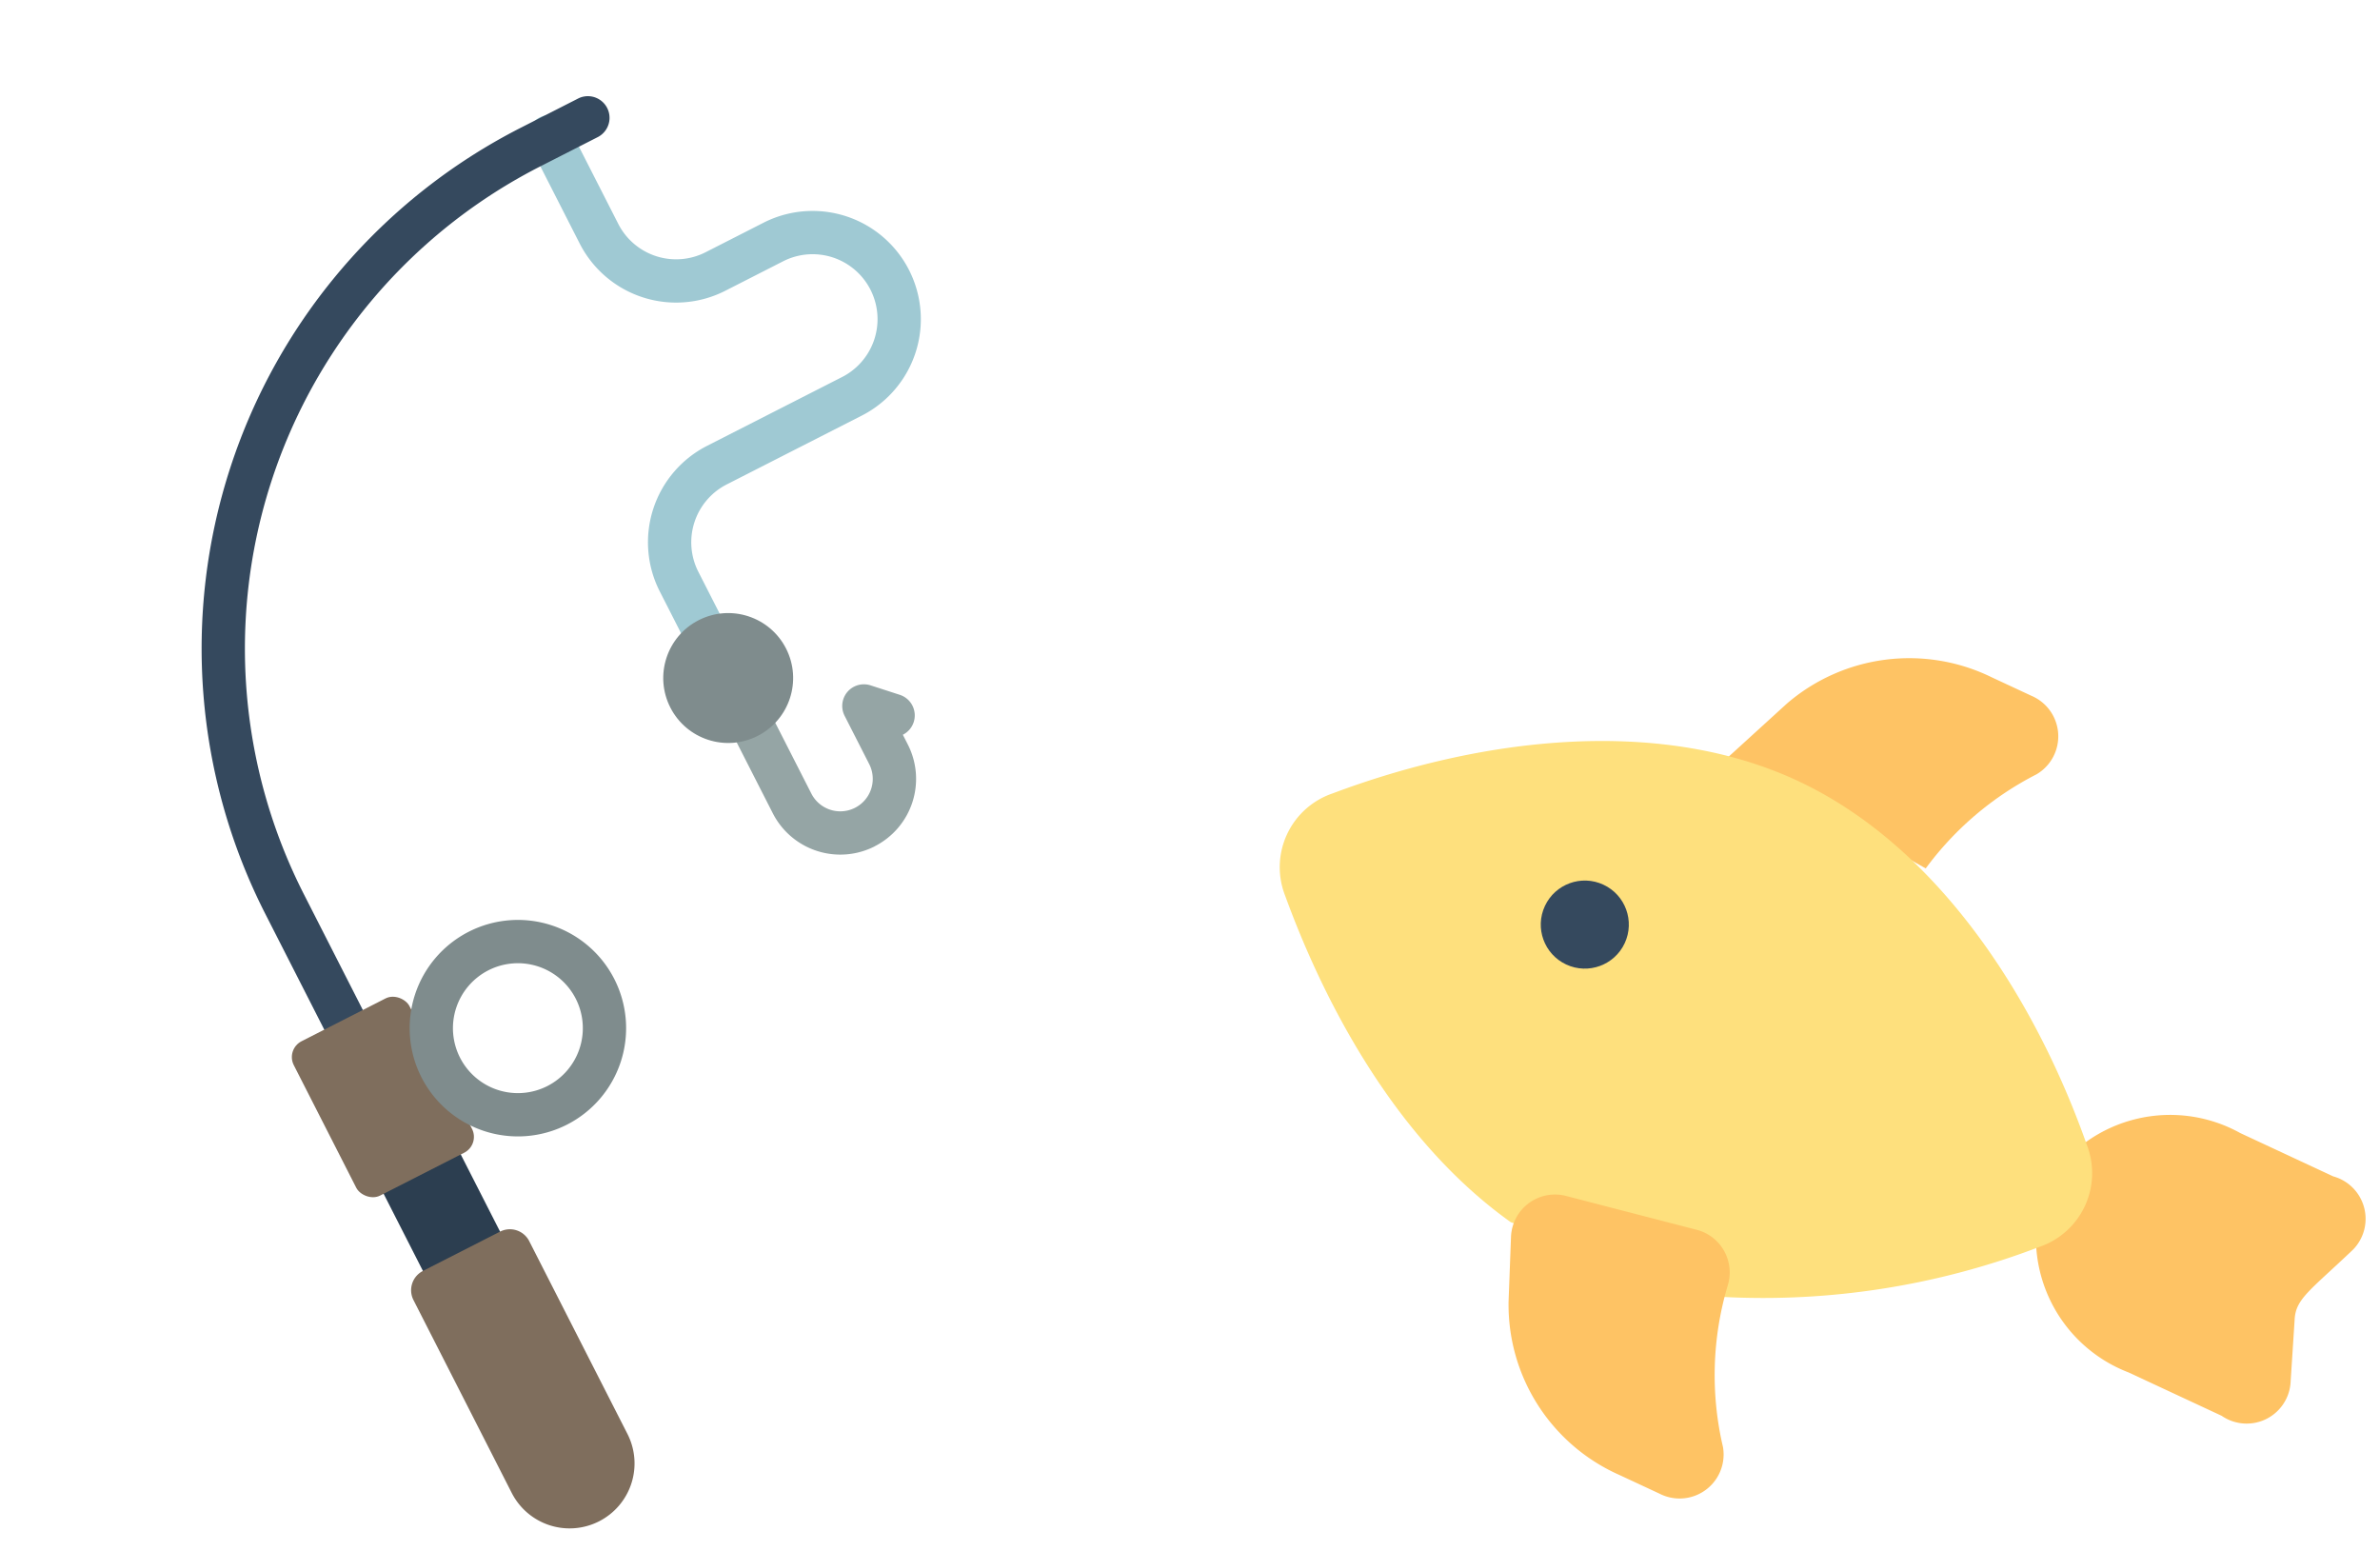<svg xmlns="http://www.w3.org/2000/svg" width="133.77" height="87.154" viewBox="0 0 133.77 87.154"><g transform="matrix(0.891, -0.454, 0.454, 0.891, -2.168, 23.198)"><path d="M1,40H5.866v7.3H1Z" transform="translate(0.217 8.664)" fill="#2c3e50"/><path d="M26.217,31.632A1.217,1.217,0,0,1,25,30.415v-3.65a6.083,6.083,0,0,1,6.083-6.083H39.6a3.65,3.65,0,0,0,0-7.3h-3.65A6.083,6.083,0,0,1,29.866,7.3V1.217a1.217,1.217,0,1,1,2.433,0V7.3a3.65,3.65,0,0,0,3.65,3.65H39.6a6.083,6.083,0,0,1,0,12.166H31.083a3.65,3.65,0,0,0-3.65,3.65v3.65A1.217,1.217,0,0,1,26.217,31.632Z" transform="translate(5.415)" fill="#9fc9d3"/><path d="M3.217,42.581A1.217,1.217,0,0,1,2,41.364V32.848A32.848,32.848,0,0,1,34.848,0H38.5a1.217,1.217,0,0,1,0,2.433h-3.65A30.415,30.415,0,0,0,4.433,32.848v8.516A1.217,1.217,0,0,1,3.217,42.581Z" transform="translate(0.433)" fill="#35495e"/><path d="M29.258,38.949A4.258,4.258,0,0,1,25,34.691V29.217a1.217,1.217,0,0,1,2.433,0v5.475a1.825,1.825,0,0,0,3.65,0V31.65a1.217,1.217,0,0,1,2.08-.864L34.38,32a1.217,1.217,0,0,1-.864,2.08v.608a4.246,4.246,0,0,1-4.258,4.258Z" transform="translate(5.415 6.065)" fill="#95a5a5"/><circle cx="3.65" cy="3.65" r="3.65" transform="translate(27.982 29.198)" fill="#7f8c8d"/><path d="M3.65,62.032A3.65,3.65,0,0,1,0,58.383V46.217A1.217,1.217,0,0,1,1.217,45H6.083A1.217,1.217,0,0,1,7.3,46.217V58.383A3.65,3.65,0,0,1,3.65,62.032Z" transform="translate(0 9.747)" fill="#7f6e5d"/><rect width="7.3" height="9.733" rx="1" transform="translate(0 40.148)" fill="#7f6e5d"/><path d="M11.083,44.166a6.083,6.083,0,1,1,6.083-6.083A6.083,6.083,0,0,1,11.083,44.166Zm0-9.733a3.65,3.65,0,1,0,3.65,3.65A3.65,3.65,0,0,0,11.083,34.433Z" transform="translate(1.083 6.931)" fill="#7f8c8d"/><path d="M11.612,17.167c-3.092-1.212-3.859-1.756-4.947-1.311L3.3,17.167A2.474,2.474,0,0,1,.035,14.421V8.658A8.114,8.114,0,0,1,7.456,0a8.113,8.113,0,0,1,7.421,8.658v5.764a2.474,2.474,0,0,1-3.265,2.746Z" transform="matrix(0.788, -0.616, 0.616, 0.788, 78.689, 96.558)" fill="#fec364"/><path d="M1.014,0,5.1,1.707A10.538,10.538,0,0,1,11.3,11.5v2.474A2.474,2.474,0,0,1,7.421,16.1,17.761,17.761,0,0,0,0,12.69Z" transform="matrix(0.788, -0.616, 0.616, 0.788, 78.929, 62.939)" fill="#fec364"/><path d="M1.212,33.14A43.412,43.412,0,0,0,11.28,48.106a4.378,4.378,0,0,0,6.333,0C23.8,42.045,29.288,33.487,29.288,24.73S23.8,7.415,17.612,1.354a4.378,4.378,0,0,0-6.333,0C7.52,5.114,1.558,12.189,0,20.6Z" transform="matrix(0.788, -0.616, 0.616, 0.788, 44.249, 63.831)" fill="#fee07d"/><ellipse cx="2.474" cy="2.474" rx="2.474" ry="2.474" transform="matrix(0.788, -0.616, 0.616, 0.788, 64.766, 66.627)" fill="#35495e"/><path d="M12.939,2A2.474,2.474,0,0,0,9.55.194L6.211,1.6A10.463,10.463,0,0,0,0,11.375v2.474a2.474,2.474,0,0,0,3.884,2.127A17.662,17.662,0,0,1,12.2,12.389,2.474,2.474,0,0,0,14.324,9.5Z" transform="matrix(0.788, -0.616, 0.616, 0.788, 48.929, 86.539)" fill="#fec364"/></g></svg>